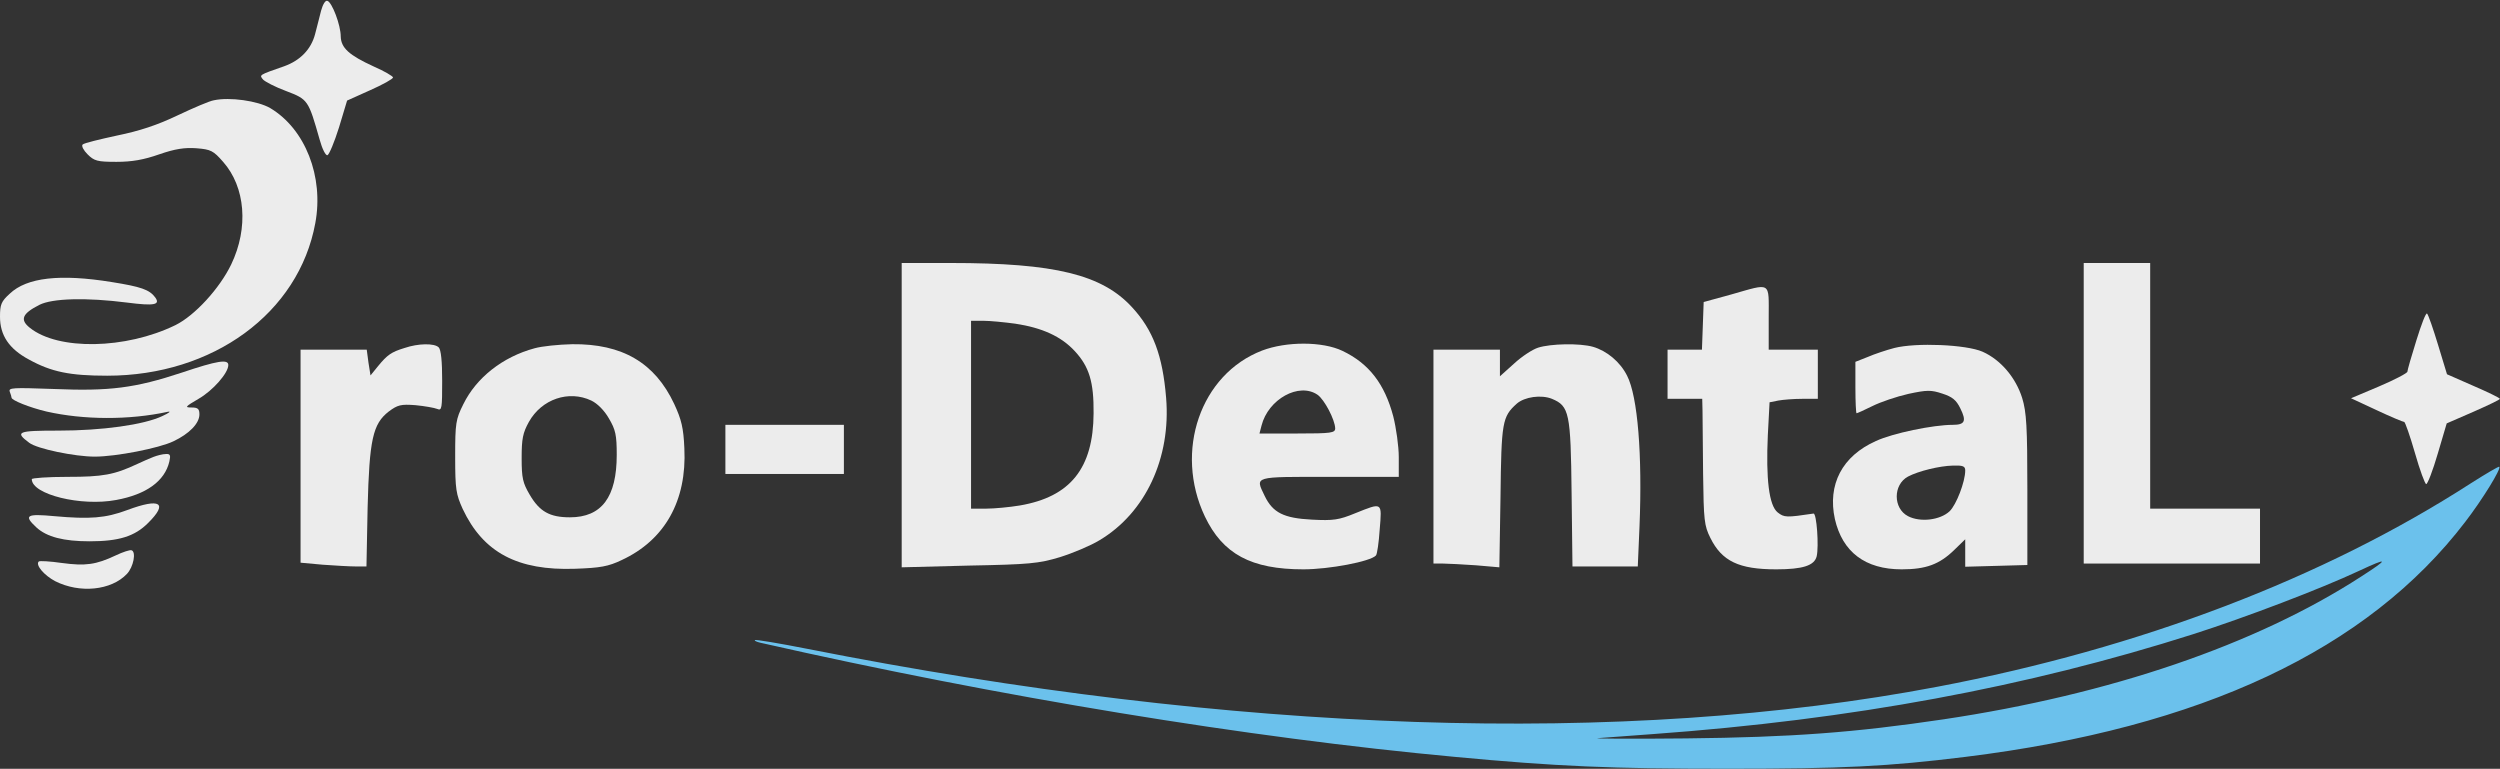 <?xml version="1.0" encoding="UTF-8"?> <svg xmlns="http://www.w3.org/2000/svg" width="865" height="266" viewBox="0 0 865 266" fill="none"><rect x="0" y="0" width="865" height="266" fill="#333333" stroke="none"/> <g clip-path="url(#clip0_325_467)"> <path d="M854.959 167.192C803.962 200.09 740.465 224.289 670.468 237.589C561.673 258.288 427.38 253.788 279.287 224.489C269.587 222.589 261.388 221.189 261.188 221.489C260.988 221.689 261.788 222.089 263.087 222.389C346.084 241.188 431.979 255.288 503.476 261.888C538.674 265.187 557.473 265.987 597.672 265.987C637.67 265.987 653.269 265.187 679.968 261.888C761.764 251.788 819.161 224.789 852.959 180.591C858.959 172.792 865.459 162.192 864.759 161.492C864.559 161.292 860.159 163.892 854.959 167.192ZM816.961 199.49C780.563 223.089 730.065 240.289 672.468 248.888C641.469 253.488 619.97 255.088 583.472 255.488C564.273 255.688 550.474 255.588 552.974 255.388C555.474 255.188 563.973 254.588 571.973 253.988C640.769 248.988 701.167 237.789 758.964 219.39C777.063 213.59 803.062 203.69 816.061 197.591C826.561 192.691 826.761 193.191 816.961 199.49Z" fill="#6BC1EC"></path> <path d="M111.095 3.7C110.595 5.8 109.595 9.5 108.995 11.9C107.595 17.1 103.895 20.899 98.395 22.899C89.496 25.999 89.696 25.899 90.996 27.499C91.596 28.199 95.195 30.099 98.995 31.499C106.595 34.399 106.695 34.599 110.595 48.298C111.495 51.598 112.695 53.898 113.295 53.698C113.895 53.498 115.694 49.198 117.294 44.098L120.094 34.799L128.094 31.199C132.394 29.299 135.993 27.299 135.993 26.799C135.993 26.399 132.994 24.599 129.294 22.999C120.794 19.099 117.994 16.6 117.894 12.6C117.894 8.7 114.894 0.8 113.295 0.3C112.595 0 111.695 1.5 111.095 3.7Z" fill="#ECECEC"></path> <path d="M73.996 34.699C72.597 34.899 66.997 37.299 61.497 39.898C54.397 43.298 48.298 45.298 40.498 46.898C34.498 48.198 29.099 49.498 28.599 49.998C28.099 50.498 28.899 51.998 30.299 53.398C32.598 55.698 33.698 55.998 40.298 55.998C45.598 55.998 49.698 55.298 55.097 53.398C60.597 51.498 63.897 50.998 67.997 51.298C72.897 51.698 73.796 52.098 77.196 55.998C84.896 64.697 86.096 78.797 79.996 91.496C75.996 99.796 67.397 109.195 60.697 112.495C43.498 120.895 20.099 121.295 10.3 113.395C6.8 110.595 7.7 108.495 13.599 105.495C18.099 103.195 29.899 102.895 43.998 104.695C53.297 105.895 55.597 105.495 53.697 102.895C51.697 100.196 48.698 99.196 38.698 97.596C20.799 94.696 9.3 95.996 3.4 101.595C0.4 104.295 0 105.395 0 109.595C0 115.995 3.1 120.695 10 124.394C17.799 128.694 24.199 129.994 37.098 129.994C73.697 129.994 103.395 108.295 109.095 77.197C112.095 61.097 105.595 44.598 93.496 37.399C89.196 34.899 79.496 33.499 73.996 34.699Z" fill="#ECECEC"></path> <path d="M311.985 143.594V196.291L335.284 195.691C356.083 195.291 359.383 194.991 366.682 192.791C371.182 191.391 377.382 188.791 380.482 186.891C396.381 177.392 405.181 158.393 403.481 137.694C402.281 122.995 398.981 114.195 391.681 106.295C381.282 94.996 364.983 90.996 328.984 90.996H311.985V143.594ZM351.283 111.995C360.583 113.395 367.182 116.395 371.882 121.495C376.882 126.894 378.482 132.194 378.382 142.994C378.282 161.993 370.382 171.892 352.883 174.892C349.283 175.492 343.984 175.992 341.184 175.992H335.984V143.494V110.995H340.284C342.584 110.995 347.583 111.495 351.283 111.995Z" fill="#ECECEC"></path> <path d="M720.966 142.993V194.991H751.464H781.963V185.491V175.992H762.964H743.964V133.494V90.996H732.465H720.966V142.993Z" fill="#ECECEC"></path> <path d="M598.971 101.895L589.472 104.495L589.172 112.795L588.872 120.994H582.972H576.972V129.494V137.994H582.972H588.972L589.072 142.193C589.072 144.593 589.172 154.393 589.272 163.992C589.472 179.992 589.672 181.891 591.772 186.091C595.772 194.191 601.671 196.991 614.571 196.991C623.77 196.991 627.77 195.691 628.57 192.491C629.37 189.091 628.57 177.492 627.47 177.692C618.07 179.092 617.37 179.092 615.071 177.292C612.071 174.892 610.971 165.692 611.671 150.493L612.271 139.193L615.271 138.594C616.871 138.294 620.67 137.994 623.57 137.994H628.97V129.494V120.994H620.47H611.971V109.995C611.971 97.195 613.071 97.895 598.971 101.895Z" fill="#ECECEC"></path> <path d="M836.06 117.795C834.36 123.194 832.96 128.094 832.96 128.594C832.96 129.094 828.56 131.394 823.161 133.694L813.461 137.794L822.261 141.893C827.161 144.193 831.46 145.993 831.86 145.993C832.16 145.993 833.86 150.793 835.56 156.693C837.26 162.692 839.06 167.492 839.46 167.492C839.96 167.492 841.76 162.792 843.46 156.993L846.56 146.493L855.759 142.493C860.759 140.293 864.959 138.294 864.959 137.994C864.959 137.694 860.859 135.694 855.759 133.494L846.66 129.494L843.56 119.294C841.86 113.695 840.16 108.795 839.76 108.495C839.36 108.095 837.76 112.295 836.06 117.795Z" fill="#ECECEC"></path> <path d="M139.993 120.394C135.394 121.794 133.994 122.794 130.794 126.694L128.194 129.894L127.494 125.494L126.894 120.994H115.395H103.995V157.893V194.691L111.695 195.391C115.894 195.691 120.994 195.991 122.994 195.991H126.794L127.194 175.692C127.794 151.993 128.994 146.693 134.494 142.393C137.593 140.093 138.693 139.793 143.793 140.193C146.893 140.493 150.293 141.093 151.293 141.493C152.893 142.193 152.993 141.293 152.993 131.794C152.993 124.994 152.593 120.994 151.793 120.194C150.293 118.694 144.693 118.794 139.993 120.394Z" fill="#ECECEC"></path> <path d="M184.991 120.495C173.892 123.494 164.792 130.694 160.292 139.894C157.692 145.093 157.492 146.393 157.492 157.993C157.492 169.392 157.792 170.992 160.092 176.092C167.192 191.191 179.091 197.491 198.991 196.791C207.69 196.491 210.49 195.991 215.09 193.791C229.989 186.891 237.689 173.292 236.789 155.093C236.489 148.093 235.789 145.193 233.289 139.794C226.589 125.494 215.29 118.895 197.991 119.095C193.291 119.195 187.491 119.795 184.991 120.495ZM204.59 138.594C206.69 139.594 209.09 141.994 210.69 144.793C212.99 148.693 213.39 150.493 213.39 157.393C213.39 171.992 208.19 178.992 197.191 178.992C190.191 178.992 186.691 176.992 183.291 171.192C180.891 167.092 180.491 165.492 180.491 158.493C180.491 151.793 180.891 149.793 182.991 145.993C187.391 138.094 196.791 134.894 204.59 138.594Z" fill="#ECECEC"></path> <path d="M436.679 121.294C415.38 129.494 406.181 156.093 416.88 178.692C423.08 191.691 432.879 196.991 450.978 196.991C459.878 196.991 474.177 194.291 476.077 192.191C476.477 191.791 477.077 187.791 477.377 183.191C478.177 173.592 478.377 173.792 468.878 177.592C463.278 179.892 461.378 180.192 453.878 179.792C444.179 179.292 440.379 177.392 437.579 171.592C434.279 164.692 433.379 164.992 459.978 164.992H483.977V158.193C483.977 154.393 483.077 148.093 482.077 144.093C479.077 132.794 473.677 125.794 464.478 121.394C457.578 118.094 445.079 118.094 436.679 121.294ZM455.878 136.594C458.278 138.294 461.878 145.193 461.978 148.193C461.978 149.793 460.678 149.993 448.879 149.993H435.779L436.479 147.293C438.779 138.094 449.479 132.194 455.878 136.594Z" fill="#ECECEC"></path> <path d="M532.175 120.295C530.275 120.895 526.575 123.295 523.875 125.794L518.975 130.194V125.594V120.995H507.476H495.976V157.993V194.991H499.276C500.976 194.991 506.176 195.291 510.676 195.591L518.775 196.291L519.175 171.892C519.475 145.993 519.775 144.194 524.775 139.694C527.475 137.294 533.275 136.494 536.974 137.994C542.974 140.494 543.474 142.794 543.774 170.692L544.074 195.991H555.373H566.673L567.273 182.092C568.273 157.493 566.673 137.194 562.973 129.994C560.573 125.194 555.973 121.395 551.174 119.995C546.574 118.695 536.574 118.895 532.175 120.295Z" fill="#ECECEC"></path> <path d="M655.469 120.394C652.769 121.094 648.569 122.494 646.269 123.494L641.969 125.194V134.094C641.969 138.993 642.169 142.993 642.369 142.993C642.569 142.993 645.069 141.893 647.869 140.493C650.669 139.093 656.269 137.194 660.269 136.294C666.768 134.894 668.168 134.894 672.068 136.194C675.468 137.294 676.868 138.394 678.268 141.293C680.468 145.693 679.868 146.993 675.668 146.993C668.868 146.993 654.869 149.893 649.069 152.593C637.37 157.793 632.27 167.692 634.87 179.592C637.47 190.991 645.369 196.991 657.969 196.991C666.368 196.991 671.068 195.291 676.268 190.191L679.968 186.591V191.291V196.091L690.767 195.791L701.467 195.491V169.492C701.467 147.593 701.167 142.593 699.667 137.694C697.467 130.694 692.267 124.494 685.967 121.694C680.268 119.194 662.968 118.494 655.469 120.394ZM679.968 162.792C679.968 166.692 676.868 174.692 674.568 176.892C671.268 179.992 664.368 180.791 660.169 178.592C654.969 175.892 654.969 167.692 660.169 164.892C663.768 162.992 671.068 161.192 675.768 161.092C679.168 160.992 679.968 161.292 679.968 162.792Z" fill="#ECECEC"></path> <path d="M62.997 128.894C46.698 134.294 37.898 135.394 18.699 134.594C4.4 134.094 2.8 134.094 3.4 135.594C3.7 136.394 4 137.294 4 137.594C4 138.494 10.2 140.993 16.099 142.393C28.899 145.293 44.598 145.393 57.997 142.493C59.397 142.193 58.497 142.893 56.097 143.993C49.698 146.993 35.298 148.993 20.199 148.993C6.1 148.993 5 149.393 10.1 153.193C12.799 155.293 25.899 157.993 32.798 157.993C40.098 157.993 54.997 155.093 59.997 152.693C65.497 150.093 68.997 146.493 68.997 143.393C68.997 141.493 68.497 140.993 66.297 140.993C63.797 140.993 64.097 140.694 68.697 137.994C73.597 135.194 78.996 129.094 78.996 126.294C78.996 124.194 75.196 124.794 62.997 128.894Z" fill="#ECECEC"></path> <path d="M250.988 155.493V163.992H271.487H291.986V155.493V146.993H271.487H250.988V155.493Z" fill="#ECECEC"></path> <path d="M53.097 158.093C51.797 158.593 49.298 159.693 47.598 160.493C39.498 164.293 35.598 164.992 23.399 164.992C16.599 164.992 10.999 165.392 10.999 165.792C10.999 171.092 28.099 175.292 40.198 172.992C50.598 171.092 56.997 166.492 58.597 159.693C59.097 157.493 58.897 156.993 57.397 157.093C56.297 157.093 54.397 157.593 53.097 158.093Z" fill="#ECECEC"></path> <path d="M43.998 176.492C36.498 179.292 31.099 179.692 18.799 178.592C9.1 177.692 8.1 178.292 12.599 182.492C16.199 185.792 21.999 187.292 30.998 187.292C41.098 187.292 46.598 185.592 51.198 180.992C58.297 173.992 55.497 172.192 43.998 176.492Z" fill="#ECECEC"></path> <path d="M39.998 192.191C33.198 195.391 29.599 195.891 21.399 194.791C17.299 194.191 13.599 193.991 13.399 194.291C12.199 195.491 15.299 199.091 19.099 201.091C27.599 205.39 38.498 204.29 43.898 198.591C46.198 196.191 47.198 190.891 45.498 190.391C44.998 190.191 42.498 190.991 39.998 192.191Z" fill="#ECECEC"></path> </g> <defs> <clipPath id="clip0_325_467"> <rect width="864.959" height="265.987" fill="white"></rect> </clipPath> </defs> </svg> 